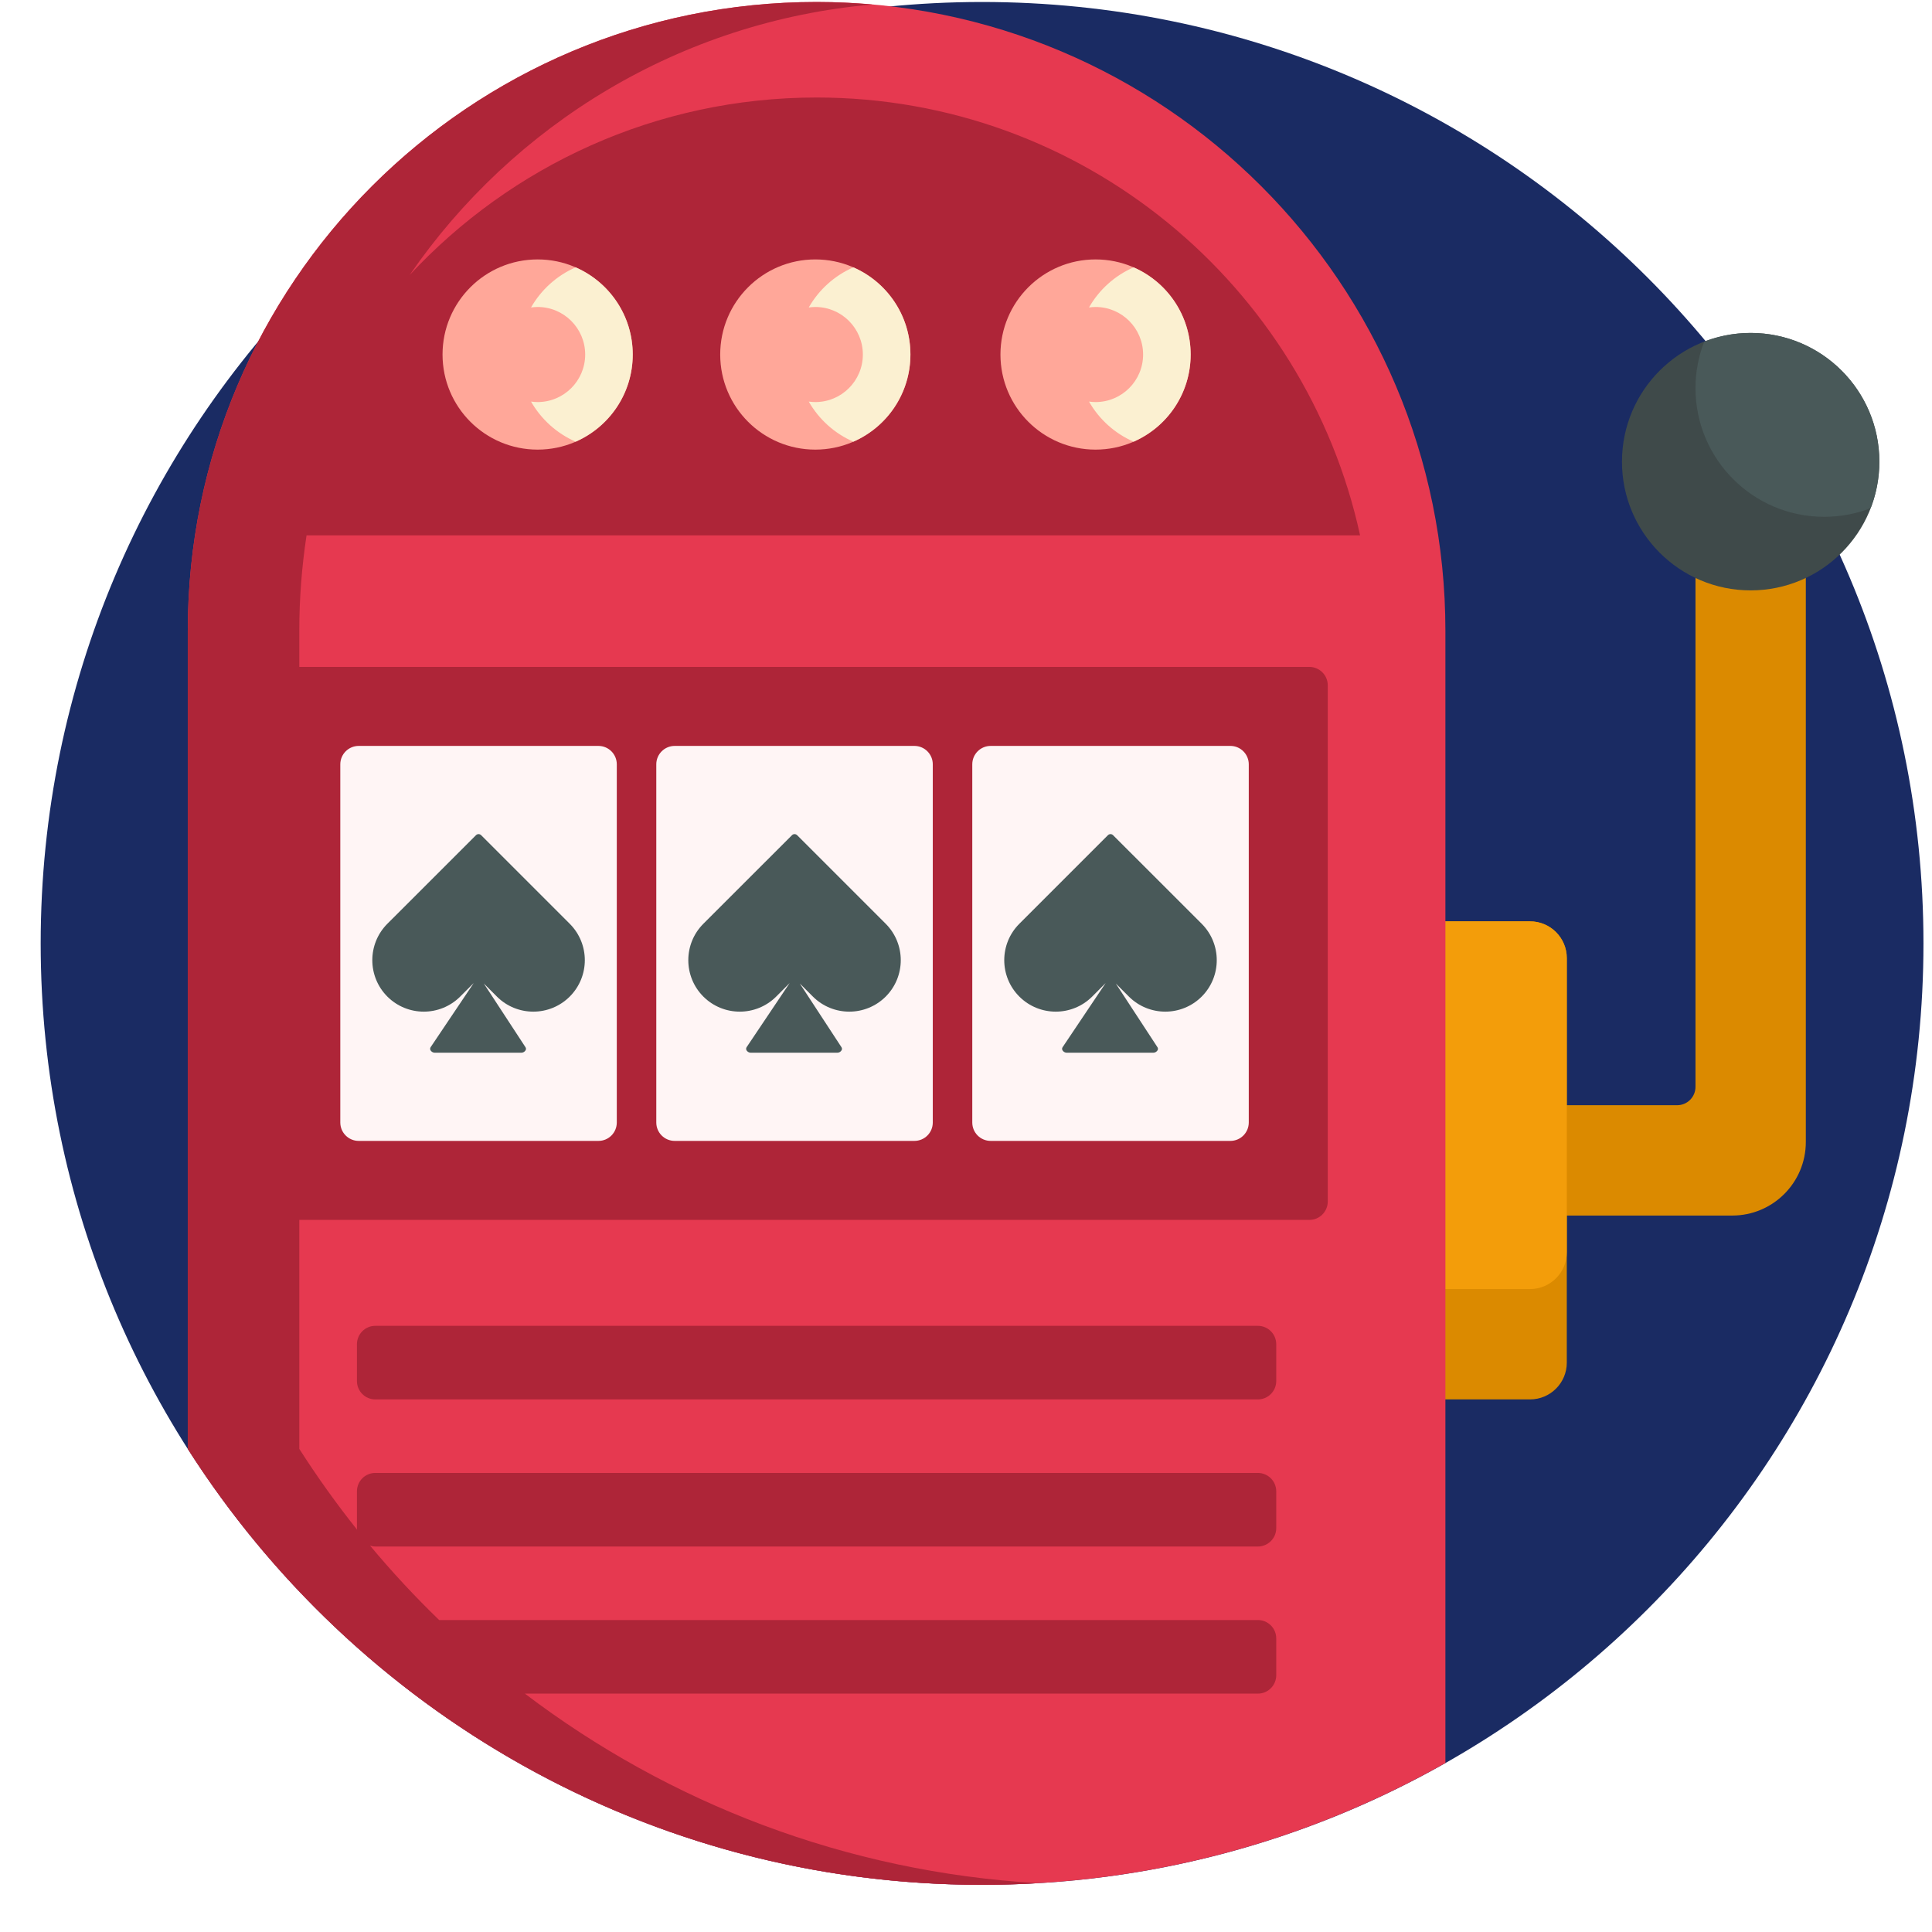 <svg width="36" height="36" viewBox="0 0 36 36" fill="none" xmlns="http://www.w3.org/2000/svg">
<g clip-path="url(#clip0_299_11107)">
<path d="M35.841 17.579C35.841 27.267 27.987 35.121 18.299 35.121C8.611 35.121 0.758 27.267 0.758 17.579C0.758 7.891 8.611 0.037 18.299 0.037C27.987 0.037 35.841 7.891 35.841 17.579Z" fill="#1A2B63"/>
<path d="M33.649 7.575V21.279C33.649 22.036 33.035 22.65 32.278 22.65H25.084V20.594H31.251C31.44 20.594 31.593 20.441 31.593 20.251V7.575H33.649Z" fill="#DB8A00"/>
<path d="M28.51 26.076H22.343C21.964 26.076 21.657 25.769 21.657 25.391V17.853C21.657 17.475 21.964 17.168 22.343 17.168H28.51C28.888 17.168 29.195 17.475 29.195 17.853V25.391C29.195 25.769 28.888 26.076 28.51 26.076Z" fill="#DB8A00"/>
<path d="M28.509 24.02H22.343C21.964 24.02 21.657 23.713 21.657 23.335V17.853C21.657 17.475 21.964 17.168 22.343 17.168H28.509C28.888 17.168 29.195 17.475 29.195 17.853V23.335C29.195 23.713 28.888 24.02 28.509 24.02Z" fill="#F39D0A"/>
<path d="M35.019 8.603C35.019 9.927 33.945 11.001 32.621 11.001C31.296 11.001 30.223 9.927 30.223 8.603C30.223 7.278 31.296 6.204 32.621 6.204C33.945 6.204 35.019 7.278 35.019 8.603Z" fill="#3F4A4A"/>
<path d="M35.019 8.603C35.019 8.908 34.961 9.2 34.857 9.469C34.589 9.573 34.297 9.63 33.991 9.63C32.667 9.63 31.593 8.557 31.593 7.232C31.593 6.927 31.651 6.635 31.755 6.366C32.023 6.262 32.315 6.204 32.621 6.204C33.945 6.204 35.019 7.278 35.019 8.603Z" fill="#495959"/>
<path d="M26.933 11.755V12.427V17.168V32.851C24.384 34.295 21.439 35.121 18.3 35.121C12.078 35.121 6.613 31.881 3.499 26.998V17.168V12.427V11.755C3.499 5.283 8.745 0.037 15.216 0.037C21.688 0.037 26.933 5.283 26.933 11.755Z" fill="#E63950"/>
<path d="M24.741 12.77V22.388C24.741 22.578 24.587 22.731 24.398 22.731H5.577V26.998C5.91 27.519 6.27 28.022 6.654 28.504C6.653 28.494 6.651 28.484 6.651 28.474V27.789C6.651 27.6 6.804 27.446 6.993 27.446H23.439C23.628 27.446 23.781 27.6 23.781 27.789V28.474C23.781 28.663 23.628 28.817 23.439 28.817H6.993C6.959 28.817 6.927 28.81 6.896 28.801C7.3 29.286 7.73 29.749 8.183 30.187H23.439C23.628 30.187 23.781 30.34 23.781 30.53V31.215C23.781 31.404 23.628 31.558 23.439 31.558H9.78C12.466 33.597 15.758 34.881 19.338 35.09C18.995 35.11 18.648 35.121 18.3 35.121C12.078 35.121 6.613 31.881 3.499 26.998V17.168V12.427V11.755C3.499 5.283 8.745 0.037 15.216 0.037C15.566 0.037 15.913 0.054 16.255 0.084C12.677 0.398 9.561 2.321 7.633 5.125C9.526 3.091 12.225 1.817 15.216 1.817C20.174 1.817 24.329 5.317 25.343 9.975H5.712C5.624 10.555 5.577 11.149 5.577 11.755V12.427H24.398C24.587 12.427 24.741 12.581 24.741 12.77ZM23.439 24.705H6.993C6.804 24.705 6.651 24.859 6.651 25.048V25.733C6.651 25.922 6.804 26.076 6.993 26.076H23.439C23.628 26.076 23.781 25.922 23.781 25.733V25.048C23.781 24.859 23.628 24.705 23.439 24.705Z" fill="#AE2538"/>
<path d="M11.151 21.259H6.684C6.495 21.259 6.341 21.106 6.341 20.916V14.242C6.341 14.053 6.495 13.899 6.684 13.899H11.15C11.34 13.899 11.493 14.053 11.493 14.242V20.916C11.493 21.106 11.34 21.259 11.151 21.259ZM17.381 20.916V14.242C17.381 14.053 17.228 13.899 17.038 13.899H12.572C12.383 13.899 12.229 14.053 12.229 14.242V20.916C12.229 21.106 12.383 21.259 12.572 21.259H17.038C17.228 21.259 17.381 21.106 17.381 20.916ZM23.269 20.916V14.242C23.269 14.053 23.115 13.899 22.926 13.899H18.46C18.27 13.899 18.117 14.053 18.117 14.242V20.916C18.117 21.106 18.27 21.259 18.46 21.259H22.926C23.115 21.259 23.269 21.106 23.269 20.916Z" fill="#FFF5F5"/>
<path d="M10.616 17.213C10.991 17.588 10.991 18.195 10.616 18.57C10.241 18.944 9.634 18.944 9.259 18.57L9.015 18.326L9.792 19.514C9.804 19.532 9.804 19.555 9.792 19.573C9.775 19.6 9.745 19.616 9.713 19.616H8.102C8.071 19.616 8.042 19.6 8.024 19.574L8.024 19.573C8.012 19.555 8.012 19.531 8.024 19.513L8.827 18.318L8.575 18.57C8.2 18.944 7.593 18.944 7.218 18.57C6.844 18.195 6.844 17.588 7.218 17.213L8.87 15.562C8.896 15.536 8.938 15.536 8.965 15.562L10.616 17.213ZM14.853 15.562C14.826 15.536 14.784 15.536 14.758 15.562L13.106 17.213C12.732 17.588 12.732 18.195 13.106 18.57C13.481 18.944 14.088 18.944 14.463 18.57L14.714 18.318L13.912 19.513C13.9 19.531 13.9 19.555 13.912 19.573L13.912 19.574C13.93 19.6 13.959 19.616 13.99 19.616H15.601C15.633 19.616 15.663 19.6 15.68 19.573C15.692 19.555 15.692 19.532 15.68 19.514L14.903 18.326L15.147 18.57C15.522 18.944 16.129 18.944 16.504 18.57C16.878 18.195 16.878 17.588 16.504 17.213L14.853 15.562ZM22.392 17.213L20.74 15.562C20.714 15.536 20.672 15.536 20.645 15.562L18.994 17.213C18.619 17.588 18.619 18.195 18.994 18.57C19.369 18.944 19.976 18.944 20.351 18.57L20.602 18.318L19.8 19.513C19.787 19.531 19.787 19.555 19.8 19.573L19.8 19.574C19.817 19.6 19.847 19.616 19.878 19.616H21.489C21.521 19.616 21.55 19.6 21.568 19.573C21.58 19.555 21.58 19.532 21.568 19.514L20.791 18.326L21.035 18.57C21.41 18.944 22.017 18.944 22.392 18.57C22.766 18.195 22.766 17.588 22.392 17.213Z" fill="#495959"/>
<path d="M16.965 6.606C16.965 7.585 16.171 8.378 15.192 8.378C14.214 8.378 13.42 7.585 13.42 6.606C13.42 5.627 14.214 4.834 15.192 4.834C16.171 4.834 16.965 5.627 16.965 6.606ZM10.018 4.834C9.039 4.834 8.246 5.627 8.246 6.606C8.246 7.585 9.039 8.378 10.018 8.378C10.996 8.378 11.79 7.585 11.79 6.606C11.79 5.627 10.996 4.834 10.018 4.834ZM20.414 4.834C19.436 4.834 18.642 5.627 18.642 6.606C18.642 7.585 19.436 8.378 20.414 8.378C21.393 8.378 22.186 7.585 22.186 6.606C22.186 5.627 21.393 4.834 20.414 4.834Z" fill="#FFA799"/>
<path d="M16.964 6.606C16.964 7.333 16.527 7.957 15.901 8.23C15.55 8.077 15.258 7.813 15.07 7.483C15.11 7.488 15.151 7.492 15.192 7.492C15.682 7.492 16.078 7.095 16.078 6.606C16.078 6.117 15.682 5.72 15.192 5.72C15.151 5.72 15.11 5.724 15.07 5.729C15.258 5.399 15.55 5.135 15.901 4.982C16.527 5.255 16.964 5.879 16.964 6.606ZM10.726 4.982C10.375 5.135 10.084 5.399 9.895 5.729C9.935 5.724 9.976 5.72 10.018 5.72C10.507 5.72 10.904 6.117 10.904 6.606C10.904 7.095 10.507 7.492 10.018 7.492C9.976 7.492 9.935 7.488 9.895 7.483C10.084 7.813 10.376 8.077 10.726 8.23C11.352 7.957 11.79 7.333 11.79 6.606C11.79 5.879 11.352 5.255 10.726 4.982ZM21.123 4.982C20.772 5.135 20.48 5.399 20.292 5.729C20.332 5.724 20.372 5.72 20.414 5.72C20.904 5.72 21.3 6.117 21.3 6.606C21.3 7.095 20.904 7.492 20.414 7.492C20.373 7.492 20.332 7.488 20.292 7.483C20.48 7.813 20.772 8.077 21.123 8.23C21.749 7.957 22.186 7.333 22.186 6.606C22.186 5.879 21.749 5.255 21.123 4.982Z" fill="#FBF0D1"/>
</g>
<defs>
<clipPath id="clip0_299_11107">
<rect width="35.083" height="35.083" fill="white" transform="translate(0.758 0.037)"/>
</clipPath>
</defs>
</svg>
